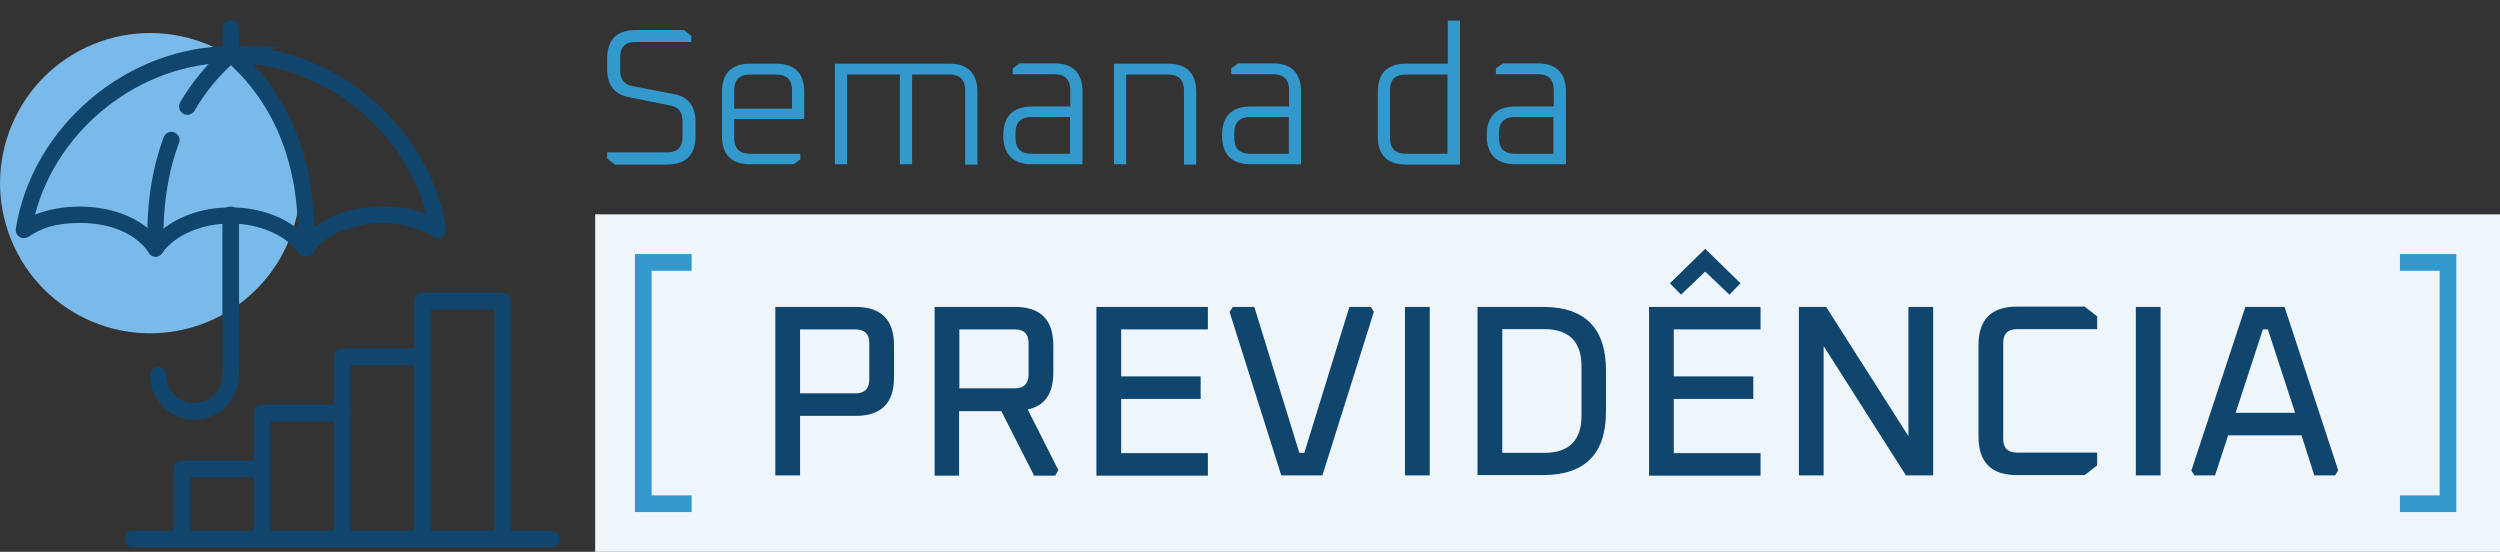 <svg id="Camada_1" data-name="Camada 1" xmlns="http://www.w3.org/2000/svg" version="1.1" viewBox="0 0 899.3 198.5"><rect x="0" y="0" width="899.3" height="198.5" fill="#333333" stroke="none"/><defs><style>.cls-1{fill:#10466e}.cls-1,.cls-4{stroke-width:0}.cls-5{fill:none;stroke:#39c;stroke-miterlimit:10;stroke-width:6px}.cls-4{fill:#39c}</style></defs><path fill="#eef5fb" stroke-width="0" d="M214.1 77.1h685.2v121.5H214.1z"/><path class="cls-5" d="M248.8 94.4h-17.4v86.8h17.4M863.3 181.2h17.3V94.4h-17.3"/><path class="cls-4" d="M218.4 57v-2.2H240c3.6 0 5.5-1.8 5.5-5.5v-5.9c0-3-1.4-4.8-4.1-5.4L226 34.9c-5-1-7.6-4.3-7.6-10.1v-3.6c0-7 3.5-10.4 10.4-10.4H246l2.7 2.1v2.2h-20.1c-3.7 0-5.5 1.8-5.5 5.5v4.8c0 3.1 1.4 4.9 4.1 5.5l15.5 3c5 1 7.5 4.4 7.5 10.1v4.8c0 7-3.5 10.4-10.4 10.4h-18.6l-2.7-2.1zM259.7 48.9V33.2c0-6.9 3.4-10.3 10.3-10.3h9.1c6.8 0 10.2 3.4 10.2 10.3v9.6h-25.2v6.8c0 3.8 1.9 5.7 5.7 5.7h18.1v2l-2.4 1.8H270c-6.9 0-10.3-3.4-10.3-10.3zm4.4-9.8h20.8v-6.6c0-3.8-1.9-5.7-5.7-5.7h-9.4c-3.8 0-5.7 1.9-5.7 5.7v6.6zM300.3 59.1V22.9h41.1c6.8 0 10.2 3.4 10.2 10.3v26h-4.4V32.5c0-3.8-1.9-5.7-5.7-5.7h-13.4v32.3h-4.4V26.8h-19v32.3h-4.4zM371.3 59.1c-6.9 0-10.4-3.5-10.4-10.4s3.5-10.4 10.4-10.4H385v-5.9c0-3.8-1.9-5.7-5.7-5.7h-15v-2.1l2.4-1.8h12.5c6.8 0 10.2 3.4 10.2 10.3v26h-18.1zm-6-9.5c0 3.8 1.9 5.7 5.7 5.7h13.9V42.1H371c-3.8 0-5.7 1.9-5.7 5.7v1.8zM400.7 59.1V22.9h19.4c6.8 0 10.2 3.4 10.2 10.3v26h-4.4V32.5c0-3.8-1.9-5.7-5.7-5.7h-15.1v32.3h-4.4zM450 59.1c-6.9 0-10.4-3.5-10.4-10.4s3.5-10.4 10.4-10.4h13.7v-5.9c0-3.8-1.9-5.7-5.7-5.7h-15.1v-2.1l2.4-1.8h12.5c6.8 0 10.2 3.4 10.2 10.3v26h-18.1zm-6-9.5c0 3.8 1.9 5.7 5.7 5.7h13.9V42.1h-13.9c-3.8 0-5.7 1.9-5.7 5.7v1.8zM495.6 48.9V33.2c0-6.9 3.4-10.3 10.3-10.3h14.9V7.4h4.4v51.8h-19.3c-6.9 0-10.3-3.4-10.3-10.3zm4.4.7c0 3.8 1.9 5.7 5.7 5.7h15V26.8h-15c-3.8 0-5.7 1.9-5.7 5.7v17.1zM545.2 59.1c-6.9 0-10.4-3.5-10.4-10.4s3.5-10.4 10.4-10.4h13.7v-5.9c0-3.8-1.9-5.7-5.7-5.7h-15.1v-2.1l2.5-1.8h12.5c6.8 0 10.2 3.4 10.2 10.3v26h-18.1zm-6-9.5c0 3.8 1.9 5.7 5.7 5.7h13.9V42.1h-13.9c-3.8 0-5.7 1.9-5.7 5.7v1.8z"/><path class="cls-1" d="M278.9 171v-60.6h28.9c9.2 0 13.8 4.6 13.8 13.9v11.5c0 9.2-4.6 13.8-13.8 13.8h-20V171h-8.9zm8.9-29.5h19.9c3.3 0 5-1.7 5-5v-13.1c0-3.3-1.7-4.9-5-4.9h-19.9v23zM336.2 171v-60.6h28.9c9.2 0 13.8 4.6 13.8 13.9v9.8c0 7.5-3.1 11.9-9.2 13.2l11 21.8-1.1 2H372l-11.8-23.2H345v23.2h-8.9zm8.9-31.3H365c3.3 0 5-1.7 5-5v-11.3c0-3.3-1.7-4.9-5-4.9h-19.9v21.3zM394.4 171v-60.6h40.1v8.1h-31.2v16.9h28.6v8.1h-28.6V163h31.2v8.1h-40.1zM442.3 112.2l1.2-1.8h7.7l16.2 52.5h1.8l16.2-52.5h7.7l1.1 1.8-18.5 58.8h-14.8l-18.6-58.8zM505.4 171v-60.6h8.9V171h-8.9zM531.5 171v-60.6H555c15.1 0 22.7 7.6 22.7 22.8v14.9c0 15.2-7.6 22.8-22.7 22.8h-23.5zm8.9-8.1h15.1c8.9 0 13.4-4.5 13.4-13.4v-17.7c0-8.9-4.5-13.4-13.4-13.4h-15.1v44.5zM593.2 171v-60.6h40.1v8.1h-31.2v16.9h28.6v8.1h-28.6V163h31.2v8.1h-40.1zm7.5-69.1l12.7-12.4 12.7 12.4-4 4.1-8.7-8.3-8.7 8.3-4-4.1zM647.1 171v-60.6h9.8l29.6 46.5v-46.5h8.9V171h-9.8L656 124.5V171h-8.9zM711.7 157.1v-32.9c0-9.3 4.6-13.9 13.8-13.9h24.4l4.5 3.5v4.6h-28.8c-3.3 0-5 1.6-5 4.9v34.6c0 3.3 1.7 4.9 5 4.9h28.8v4.6l-4.5 3.5h-24.4c-9.2 0-13.8-4.6-13.8-13.9zM768.3 171v-60.6h8.9V171h-8.9zM788.3 169.2l19.4-58.8h14.1l19.3 58.8-1.1 1.8h-7.5l-4.6-14.4h-26.4l-4.7 14.4h-7.4l-1.2-1.8zm15.9-20.7h21.4l-9.8-30H814l-9.8 30z"/><circle cx="54" cy="65.8" r="54" transform="rotate(-22.3 54.238 65.77)" fill="#7abaea" stroke-width="0"/><path class="cls-1" d="M180.8 196.9c-1.6 0-3-1.3-3-3v-82.6h-22.9v82.6c0 1.6-1.3 3-3 3s-3-1.3-3-3v-85.6c0-1.6 1.3-3 3-3h28.8c1.6 0 3 1.3 3 3v85.6c0 1.6-1.3 3-3 3z"/><path class="cls-1" d="M123.1 196.9c-1.6 0-3-1.3-3-3v-65.5c0-1.6 1.3-3 3-3h28.8c1.6 0 3 1.3 3 3s-1.3 3-3 3H126v62.5c0 1.6-1.3 3-3 3z"/><path class="cls-1" d="M94.3 196.9c-1.6 0-3-1.3-3-3v-45.3c0-1.6 1.3-3 3-3h28.8c1.6 0 3 1.3 3 3s-1.3 3-3 3H97.2V194c0 1.6-1.3 3-3 3z"/><path class="cls-1" d="M65.5 196.9c-1.6 0-3-1.3-3-3v-25.2c0-1.6 1.3-3 3-3h28.8c1.6 0 3 1.3 3 3s-1.3 3-3 3H68.4V194c0 1.6-1.3 3-3 3zM83 22.5c-1.6 0-3-1.3-3-3v-9.2c0-1.6 1.3-3 3-3s3 1.3 3 3v9.2c0 1.6-1.3 3-3 3zM69.9 151c-1.5 0-3.1-.2-4.6-.7-6.7-2.1-11.2-8.2-11.3-15.3 0-1.6 1.3-3 2.9-3 1.6 0 2.9 1.3 3 2.9 0 4.5 2.9 8.4 7.1 9.7 4.2 1.3 8.9-.5 11.4-4.2 1.4-2.1 1.6-4.3 1.6-7.1v-56c0-1.6 1.3-3 3-3s3 1.3 3 3v56c0 3.3-.3 6.9-2.6 10.4-3 4.6-8.2 7.3-13.4 7.3z"/><path class="cls-1" d="M56 92.4c-1 0-1.9-.5-2.4-1.3-.6-1-1.9-2.7-2.8-3.4-4.9-4.8-13-7.5-21.9-7.5S15 82 10.2 85.2c-1 .6-2.3.6-3.2 0-1-.6-1.5-1.8-1.3-3 5.9-36.8 40-65.6 77.3-65.6s3 1.3 3 3-1.3 3-3 3c-32.5 0-62.3 23.6-70.4 54.6 4.8-1.9 10.4-2.9 16.1-2.9 10.4 0 20.1 3.4 25.9 9.1.5.4 1 .9 1.4 1.4 6.1-6.4 16.1-10.2 26.9-10.2s20.8 3.8 26.9 10.2c.6-.6 1.2-1.2 1.8-1.7 5.6-5.4 15.3-8.8 25.6-8.8s16.1 2.1 21.9 5.9c1.4.9 1.8 2.7.9 4.1-.9 1.4-2.7 1.8-4.1.9-4.9-3.2-11.6-5-18.7-5s-16.9 2.7-21.6 7.3c-1.1.9-2.6 2.7-3.4 3.7-.6.7-1.6 1.2-2.4 1.1-.9 0-1.8-.5-2.4-1.3-4.5-6.4-14.2-10.6-24.5-10.6s-20.1 4.2-24.6 10.7c-.6.8-1.5 1.3-2.4 1.3z"/><path class="cls-1" d="M110 92.2h-.1c-1.6 0-2.9-1.4-2.8-3.1 1.1-28.4-7.8-51.6-25.9-67.3-1.2-1.1-1.4-2.9-.3-4.2 1.1-1.2 2.9-1.4 4.2-.3 19.5 16.9 29.1 41.9 27.9 72.1 0 1.6-1.4 2.8-3 2.8zM56.1 92.2c-1.6 0-2.9-1.3-3-2.8-.6-14.7 1.4-28.2 5.8-40.1.6-1.5 2.3-2.3 3.8-1.7 1.5.6 2.3 2.3 1.7 3.8-4.2 11.2-6 23.9-5.5 37.8 0 1.6-1.2 3-2.8 3.1H56z"/><path class="cls-1" d="M67.4 41.3c-.5 0-1-.1-1.5-.4-1.4-.8-1.9-2.6-1.1-4.1 4.3-7.3 9.7-13.9 16.3-19.6 1.2-1.1 3.1-.9 4.2.3s.9 3.1-.3 4.2C79 26.9 73.9 33 70 39.8c-.6.9-1.5 1.5-2.6 1.5z"/><path class="cls-1" d="M157.6 85.6c-1.4 0-2.7-1-2.9-2.5-5.6-34-37.1-60.6-71.7-60.6s-3-1.3-3-3 1.3-3 3-3c37.4 0 71.4 28.8 77.5 65.6.3 1.6-.8 3.1-2.4 3.4h-.5zM198.4 196.9H47.9c-1.6 0-3-1.3-3-3s1.3-3 3-3h150.5c1.6 0 3 1.3 3 3s-1.3 3-3 3z"/></svg>